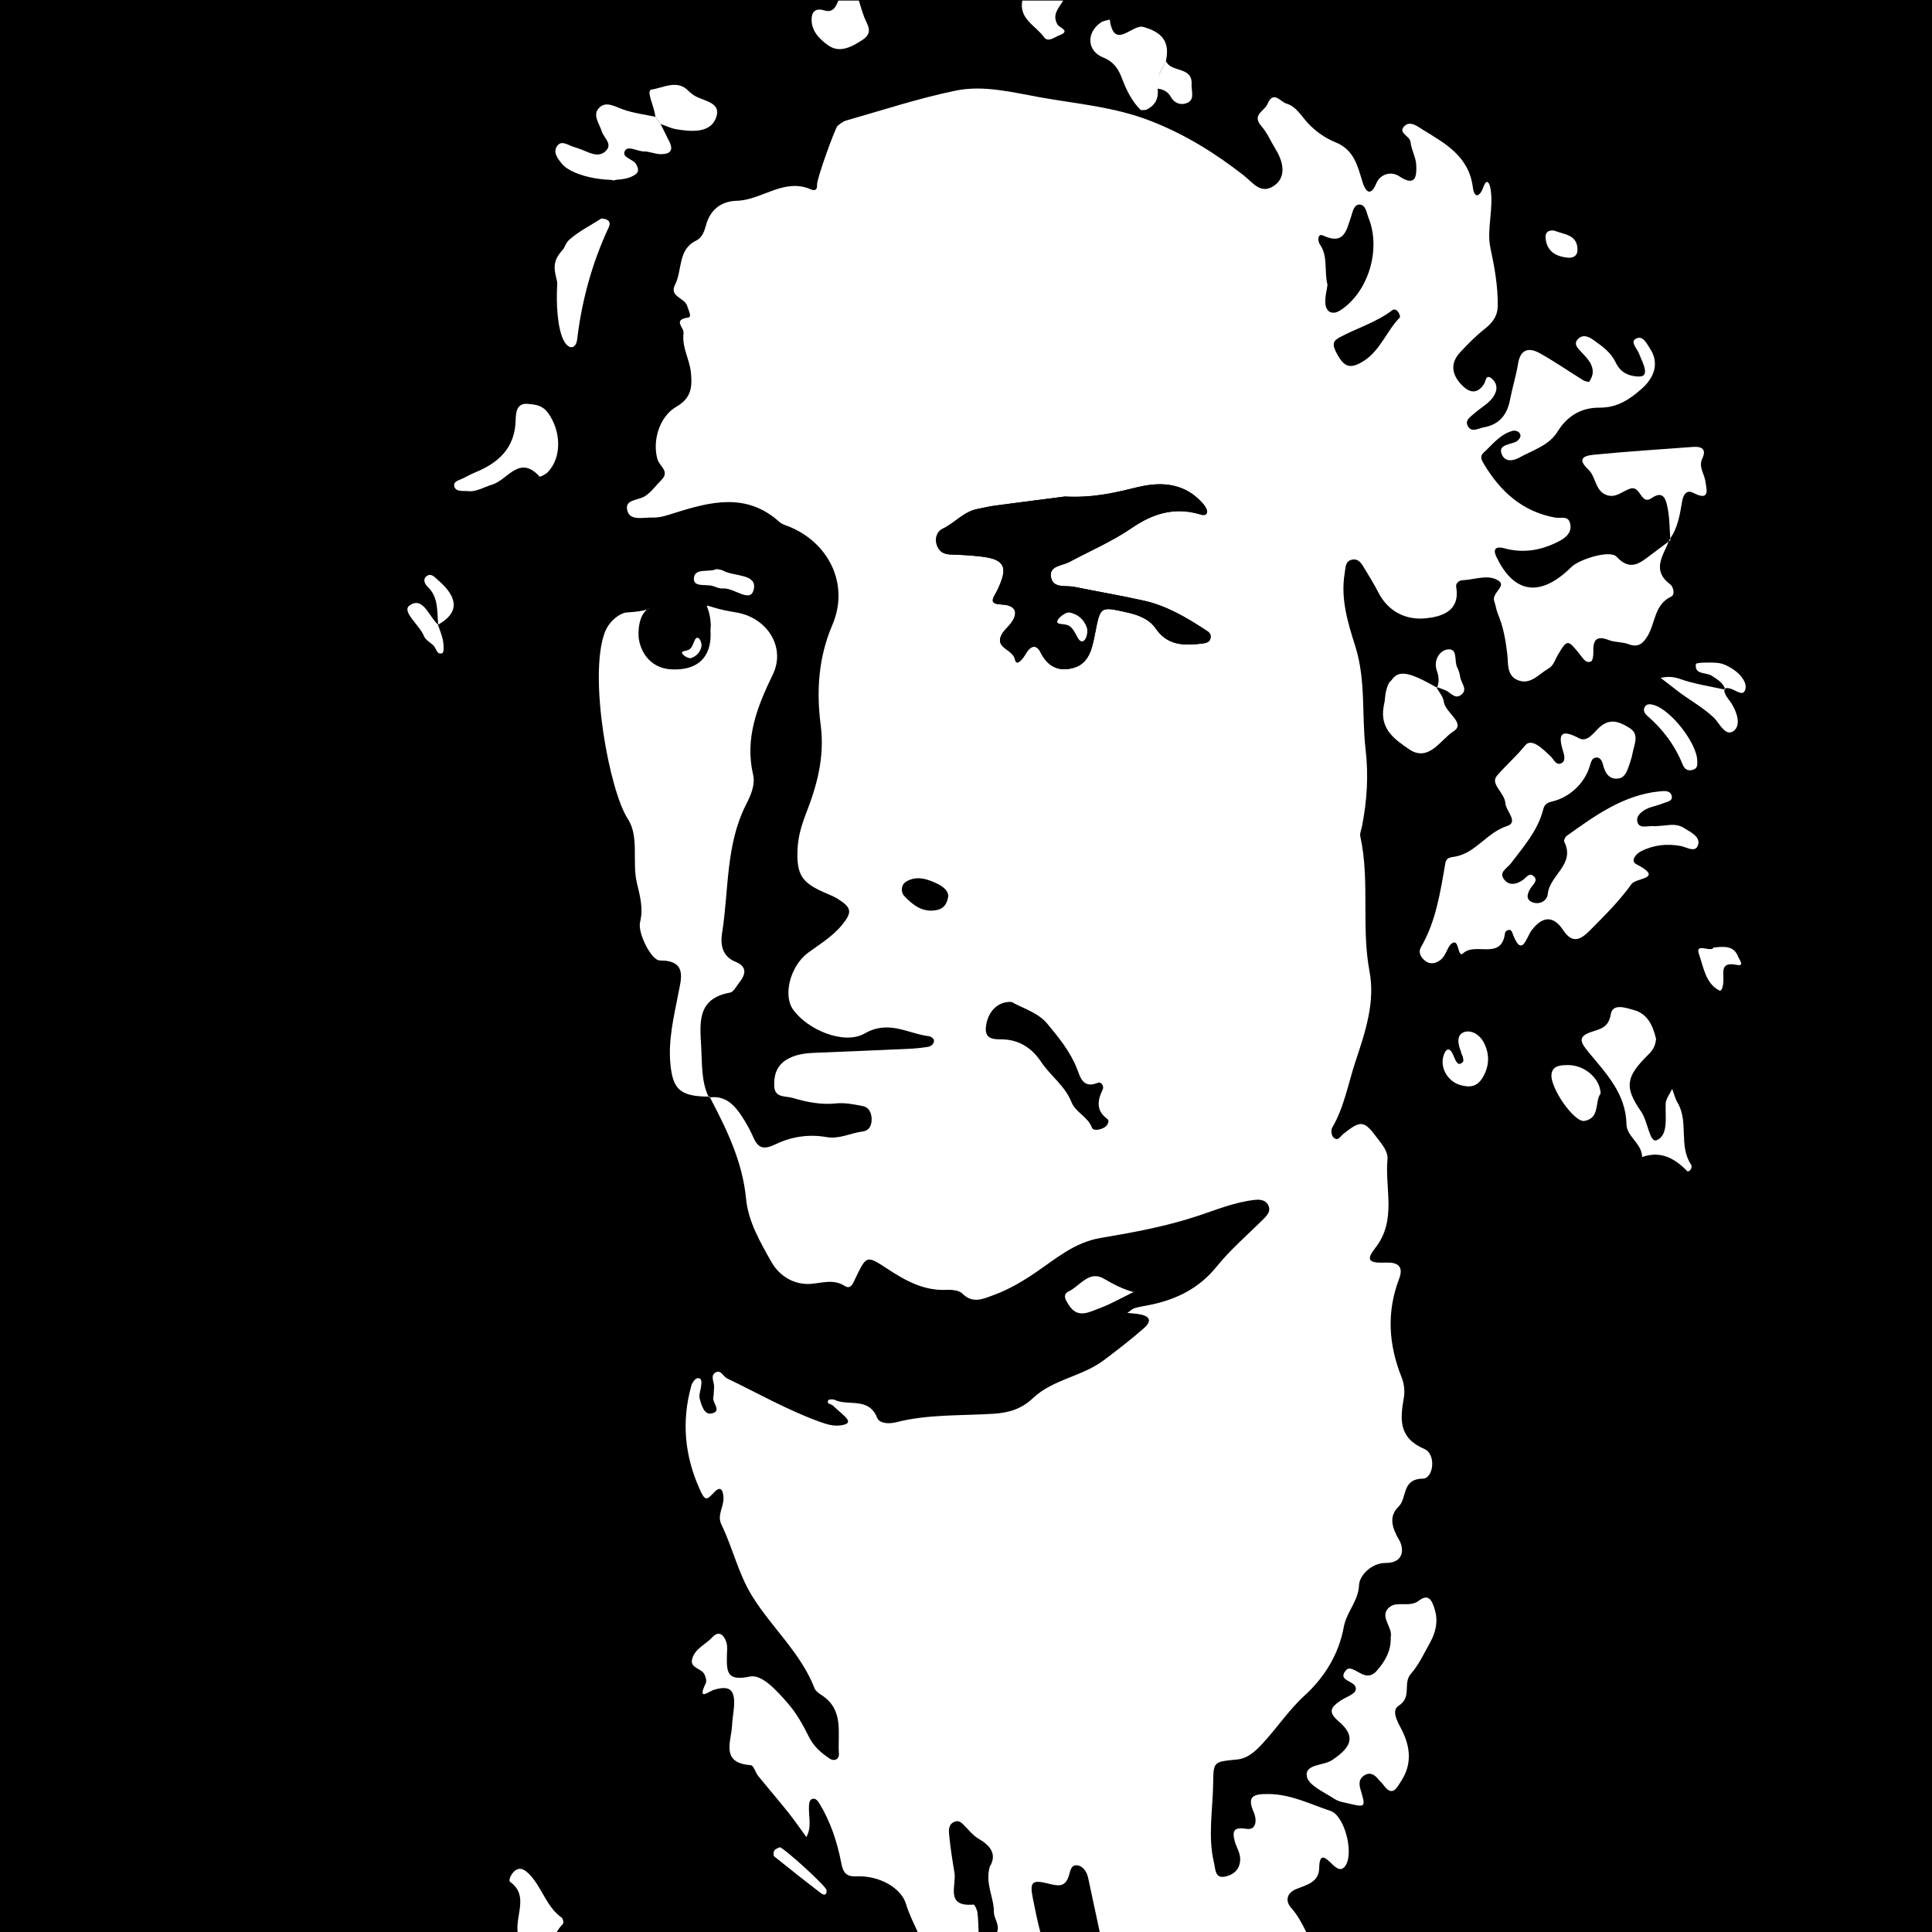 <?xml version="1.0" encoding="UTF-8"?><svg xmlns="http://www.w3.org/2000/svg" viewBox="0 0 283.465 283.465"><g id="HG"><rect width="283.465" height="283.465"/></g><g id="Ebene_1"><g id="Weiß"><path d="M104.112,160.901c-4.277-.015-5.395-.996-5.753-4.829-.33-3.541,.521-6.91,1.175-10.338,.406-2.13,1.33-4.818-2.726-4.816-1.266,.001-3.279-4.083-2.896-5.624,.513-2.064-.032-3.873-.484-5.835-.702-3.046,.378-6.722-1.302-9.29-2.737-4.182-5.768-20.773-3.43-27.275,.711-1.976,2.456-2.99,3.283-3.035,6.152-.33,1.663-2.203,1.705,3.243,.015,1.915,1.33,4.988,4.947,5.113,4.514,.156,5.802-2.619,5.618-5.615-.02-.33,.049-.665,.035-.996-.167-3.947-2.463-2.745,3.727-1.745,4.475,.723,7.35,5.037,5.371,9.122-2.272,4.69-4.13,9.323-2.884,14.698,.337,1.454-.33,2.984-1.009,4.314-3.046,5.97-2.534,12.602-3.549,18.942-.253,1.581-.01,3.38,1.954,4.17,1.832,.738,1.496,1.901,.526,3.126-.403,.508-.798,1.318-1.3,1.406-4.944,.87-4.423,4.573-4.232,8.053,.136,2.472-.01,5.007,1.117,7.335l.108-.125Z" fill="#fff"/><path d="M221.352,135.919c-.259,.231-.853,.497-.917,.858-.686,3.876-4.043,1.128-5.89,2.326-.838,.544,.218-2.658-1.659-1.892-.614,.251-.613,1.797-1.097,2.633-.572,.99-1.633,1.254-2.562,.634-.871-.582-.429-1.44,.015-2.189,1.122-1.89,1.224-4.086,1.835-6.094,.808-2.655,1.206-5.931,4.558-7.219,1.038-.399,1.918-1.287,2.778-2.055,1.069-.955,3.17-.416,3.499-2.355,.27-1.588-.764-2.901-1.384-4.175-.9-1.85-1.161-3.046,1.149-3.757,.419-.129,.96-.524,1.063-.901,.493-1.789,.948-3.423,3.272-1.763,2.55,1.821,4.105,6.314,2.767,6.515-3.478,.522-2.56,3.611-3.976,5.217-1.516,1.719-2.321,3.967-4.085,5.573-1.141,1.039-.782,2.266,.741,2.546,1.598,.294,2.133,1.341,2.658,2.595,.298,.711,1.515,1.058,1.09,2.015-.529,1.192-1.193,2.37-2.027,3.363-.422,.502-.782-.168-.906-.671-.119-.484-.193-1.001-.924-1.204Z" fill="#fff"/><path d="M204.045,240.232c.382-1.523-1.913-3.192-.048-4.524,1.112-.794,2.843,.184,4.205-.872,1.52-1.178,1.99,.255,2.322,1.362,.502,1.679,.129,3.304-.699,4.796-.879,1.583-1.665,3.277-2.838,4.619-1.191,1.362,.212,3.396-1.754,4.635-1.168,.736-.184,2.355,.442,3.583,1.239,2.431,1.521,4.961-.048,7.407-.675,1.052-1.319,2.56-2.694,.589-.187-.268-.46-.475-.668-.732-.568-.701-1.236-1.163-2.111-.597-.816,.527-.777,1.258-.507,2.161,.739,2.47,.665,2.524-1.538,2.007-.799-.188-1.684-.306-2.34-.741-1.481-.983-3.785-1.97-4.027-3.276-.344-1.851,2.419-1.547,3.709-2.41,2.952-1.975,3.45-3.547,.963-5.674-1.633-1.396-1.129-2.059,.144-2.962,.537-.381,1.167-.627,1.732-.973,.421-.258,.799-.626,.575-1.168-.368-.892-2.716-.92-1.337-2.445,.6-.663,1.759,.482,2.682,.744,.737,.209,1.312-.084,1.765-.594,1.24-1.396,2.146-2.951,2.071-4.935Z" fill="#fff"/><path d="M242.02,121.495c1.087-.071,2.082-.177,3.078-.19,1.238-.016,2.772,.389,2.78,1.58,.013,1.959-1.701,.645-2.635,.835-1.137,.231-2.342,.189-3.443,.516-1.446,.43-2.447,1.044-2.6,3.055-.343,4.522-4.23,6.766-7.107,9.597-.422,.416-1.127,.551-1.83,.083-2.083-1.387-3.038-4.07-2.327-6.448,.703-2.352,2.58-4.28,2.358-7.005-.046-.569,.953-1.253,1.518-1.837,2.896-2.989,6.823-3.997,10.539-5.378,.493-.183,1.204,.22,1.814,.352-.169,.748-.778,1.04-1.39,1.305-.456,.198-1.035,.224-1.387,.526-1.091,.94-3.506,1.342-3.043,2.846,.549,1.781,2.477-.532,3.673,.162Z" fill="#fff"/><path d="M245.086,79.269c-.131-1.649-.104-3.333-.451-4.936-.209-.963-.55-2.473-2.306-1.254-1.611,1.118-1.575-1.88-3.128-1.39-1.088,.343-2.033,1.325-3.262,1.01-1.928-.495-1.733-2.72-2.876-3.783-2.05-1.907-.114-2.107,.954-2.213,4.791-.474,9.599-.771,14.401-1.132,1.265-.095,1.986,.341,1.354,1.679-.595,1.259,.269,2.214,.434,3.314,.175,1.169,.781,3.07-1.776,1.745-1.051-.545-1.486,.415-1.629,1.251-.335,1.962-.619,3.925-1.846,5.586l.13,.123Z" fill="#fff"/><path d="M90.029,26.481c-2.693-.832-5.747-.579-7.711-3.028-.368-.459-.758-1.224-.227-1.789,.224-.238,.894-.164,1.327-.071,.644,.138,1.261,.411,1.884,.64,1.237,.454,2.552,1.181,3.739,.142,1.428-1.25-.039-2.401-.371-3.578-.71-2.522-.42-2.784,2.226-2.447,2.865,.365,5.162,1.357,6.495,4.191,.536,1.14,1.065,1.746-.692,1.676-.66-.026-1.316-.253-1.973-.253-1.124,0-2.441-1.248-3.254-.275-1.167,1.397,.796,1.763,1.383,2.58,.559,.778,.276,1.183-.511,1.444-.78,.26-1.561,.517-2.316,.766Z" fill="#fff"/><path d="M206.866,99.257c2.73,.492,4.351,2.479,5.211,5.139,.322,.995,2.14,2.149-.029,3.228-1.599,.795-2.549,3.066-5.085,1.252-3.01-2.153-4.539-5.129-3.355-8.28,.527-1.404,1.899-1.078,3.259-1.338Z" fill="#fff"/><path d="M81.726,65.407c-.229,.614-.625,1.875-1.178,3.064-.252,.543-1.042,1.278-1.46,.451-1.359-2.691-2.506-.874-3.813-.031-2.072,1.336-4.045,2.957-6.706,2.941-.475-.003-1.203-.055-1.366-.34-.27-.472,.313-.82,.732-1.038,.883-.46,1.77-.916,2.685-1.307,2.959-1.265,4.889-3.25,5.149-6.656,.079-1.026-.175-2.726,1.37-2.779,1.527-.052,2.988,.529,3.797,2.261,.427,.915,.931,1.715,.79,3.433Z" fill="#fff"/><path d="M88.196,32.379c.245,.076,.745,.136,.758,.252,.052,.464,.089,1.012-.11,1.409-1.638,3.271-2.857,6.673-3.449,10.291-.134,.818-.272,1.64-.482,2.441-.312,1.187,.327,3.164-1.407,3.222-.894,.03-.94-1.911-1.072-3.057-.189-1.649-.303-3.309-.562-4.946-.252-1.587-1.056-3.057,.173-4.706,1.64-2.2,3.857-3.555,6.151-4.905Z" fill="#fff"/><path d="M239.404,148.388c1.877,.414,2.541,2.024,3.163,3.519,.391,.939,.178,2.275-1.031,2.391-2.373,.228-2.368,1.788-2.515,3.506-.162,1.887-1.18,1.74-2.281,.7-.597-.564-1.086-1.254-1.562-1.931-.848-1.206-2.283-2.425-2.32-3.673-.054-1.861,2.328-1.317,3.506-2.113,1.074-.727,1.454-2.315,3.041-2.399Z" fill="#fff"/><path d="M170.409,8.073c-.241,1.824-.401,3.956-.839,6.029-.317,1.499-1.291,1.634-2.468,.64-1.993-1.683-2.67-4.116-3.569-6.379-.571-1.439,.413-2.492,1.638-3.222,1.334-.794,2.706-1.294,4.156-.288,1.028,.713,1.626,1.627,1.082,3.22Z" fill="#fff"/><path d="M101.368,18.798c-2.359-.289-4.056-1.701-5.323-3.643-.5-.767-.254-1.583,.761-1.889,1.635-.493,6.098,1.109,7.08,2.576,.365,.545,.498,1.212,.136,1.842-.579,1.007-1.616,.947-2.654,1.114Z" fill="#fff"/><path d="M230.193,156.509c1.584,.388,3.083,1.026,3.86,2.647,.74,1.544-.163,2.904-.784,4.194-.457,.952-1.419,.65-2.123,.162-1.946-1.349-2.262-3.581-2.732-5.631-.222-.966,.912-1.156,1.778-1.373Z" fill="#fff"/><path d="M239.459,108.917c-.315,1.539-.433,2.35-.654,3.132-.225,.796-.602,1.588-1.541,1.67-.823,.071-.877-.739-1.184-1.278-.318-.557-.824-1.004-1.189-1.539-.69-1.01-2.03-1.95-.554-3.308,.943-.868,1.793-1.907,3.377-1.091,1.373,.707,1.951,1.647,1.745,2.415Z" fill="#fff"/><path d="M246.008,100.039c6.175,.814,7.819,2.089,8.278,5.832,.038,.31,.151,.754-.003,.916-.452,.479-.849,.065-1.179-.267-1.959-1.963-4.069-3.723-6.483-5.123-.461-.267-1.227-.581-1.026-1.366,.024-.092,.881,.028,.413,.007Z" fill="#fff"/><path d="M164.432,189.671c-.244,.215-.467,.466-.74,.633-.698,.427-1.388,.888-2.136,1.207-1.728,.736-3.187-.213-4.597-.977-.374-.202,.006-.975,.439-1.133,1.546-.564,2.628-2.87,4.76-1.305,.742,.545,1.514,1.05,2.273,1.576Z" fill="#fff"/><path d="M248.716,111.032c-.241,.5-.375,.778-.509,1.056-.284-.137-.665-.2-.837-.424-1.291-1.685-2.584-3.373-3.785-5.122-.627-.914-2.548-1.915-1.938-2.444,1.406-1.219,2.432,.618,3.549,1.405,2.006,1.414,2.658,3.607,3.519,5.529Z" fill="#fff"/><path d="M214.406,152.728c.045-.108,.121-.747,.436-.903,.314-.156,.926,.076,1.308,.304,1.655,.985,1.794,2.636,1.579,4.279-.13,.99-.865,1.9-1.913,1.898-1.084-.001-.892-1.118-.994-1.863-.153-1.118-.255-2.242-.418-3.715Z" fill="#fff"/><path d="M105.217,83.673c.945,.3,2.169,.672,3.381,1.079,.899,.302,2.273,.55,1.907,1.724-.424,1.36-1.602,.243-2.425,.121-1.12-.167-2.251-.395-3.313-.774-.917-.327-2.695,.404-2.53-1.277,.081-.821,1.735-.44,2.98-.874Z" fill="#fff"/><path d="M126.007,.084c.254,.79,.481,1.59,.768,2.368,.434,1.176,1.476,2.288-.241,3.409-1.612,1.052-3.36,1.972-5.015,.797-1.247-.885-2.604-2.17-2.421-4.09,.104-1.081,.85-1.351,1.77-1.059,1.357,.43,1.737-.485,2.14-1.424,1,0,1.999,0,2.998,0Z" fill="#fff"/><path d="M155.99,.084c-.625,1.095-1.71,2.045-.813,3.548,.243,.407,2.007,.913,.221,1.56-.681,.247-1.613,1.107-2.228,.249-1.208-1.683-3.693-2.653-3.176-5.358h5.997Z" fill="#fff"/><path d="M244.444,121.094c.369-.021,1.583-.291,2.621,.382,.939,.608,2.425,1.253,2.089,2.459-.352,1.267-1.681,.354-2.559,.191-2.037-.378-3.977-.153-5.821,.769-.803,.402-1.56,1.449-.72,1.885,4.214,2.184,.004,1.98-.672,2.926-1.779,2.488-3.935,4.611-6.068,6.764-1.303,1.315-2.541,2.155-3.973-.011-1.454-2.199-3.067-2.022-4.631,.054-.762,1.012-1.433,4.245-2.833,.307-.262-.737-1.02-.247-1.058,.067-.49,4.085-4.335,1.294-6.134,2.974-.823,.768-.552-1.944-1.495-1.545-.747,.316-.965,1.713-1.662,2.372-.54,.511-1.457,.93-2.275,.387-.733-.487-1.247-1.276-.757-2.124,2.204-3.81,2.832-8.06,3.561-12.286,.154-.895,.803-.864,1.46-.984,3.043-.559,4.635-3.529,7.589-4.479,1.764-.567-.155-2.195-.233-3.353-.102-1.529-2.268-2.823-1.258-4.008,1.307-1.534,2.85-2.851,4.161-4.475,.944-1.169,2.615,.566,3.71,1.575,.469,.432,.773,1.345,1.507,1.081,.712-.256,.574-1.068,.37-1.72-.795-2.535-.429-3.445,2.346-1.973,1.162,.616,2.138-.835,2.851-1.511,1.639-1.556,3.044-.909,4.489-.032,1.542,.936,.737,2.345,.511,3.601-.088,.489-.218,.976-.383,1.445-.33,.94-.608,2.16-1.614,2.371-1.331,.279-2.06-.686-2.359-1.982-.15-.648-.534-1.34-1.342-.975-.336,.152-.501,.799-.64,1.252-.721,2.365-2.865,4.492-5.522,5.105-.787,.182-1.108,.482-1.274,1.14-.786,3.133-2.892,5.475-4.764,7.954-.55,.729-1.857,1.27-.927,2.399,.737,.894,1.788,.653,2.695,.024,.493-.342,.944-1.165,1.605-.551,.662,.616-.069,1.154-.416,1.678-.488,.737-.849,1.657,.136,2.103,1.048,.474,2.248-.155,2.338-1.181,.242-2.757,4.093-4.342,2.412-7.668-.094-.186,.134-.697,.356-.856,4.167-2.971,8.315-6.01,13.646-6.533,.62-.061,1.512-.179,1.746,.579,.269,.871-.673,.928-1.209,1.158-.604,.259-1.26,.396-1.887,.605-.989,.33-2.054,1.076-1.951,1.952,.155,1.325,1.556,.705,2.452,.807,.325,.037,.663-.038,1.781-.118Z" fill="#fff"/><path d="M242.978,152.42c-.104,1.091-.494,1.682-1.136,2.315-3.267,3.224-3.586,4.715-1.054,8.36,1,1.44,1.235,4.613,2.273,4.197,1.75-.701,1.266-3.37,1.326-5.33,.023-.743,.619-1.468,.954-2.202,.258,.679,.425,1.412,.791,2.026,1.671,2.807,.135,6.291,1.962,9.063,.358,.543-.352,1.171-.526,.994-1.863-1.902-3.9-3.047-6.638-2.082-.004-1.98-2.257-2.995-2.292-4.798-.087-4.553-3.053-7.526-5.623-10.658-1.132-1.38-1.516-2.188,.319-2.846,1.397-.502,2.66-.594,3.002-2.643,.279-1.674,2.232-.928,3.331-.64,2.173,.57,2.882,2.48,3.311,4.244Z" fill="#fff"/><path d="M96.922,18.194c.438,.881,.878,1.76,1.312,2.643,.694,1.413-.168,1.795-1.303,1.782-.818-.009-1.632-.398-2.449-.4-.973-.003-2.347-.91-2.787-.1-.559,1.03,1.221,1.179,1.663,2.01,.501,.943,.27,1.347-.732,1.803-2.401,1.092-8.539,.119-10.184-1.906-.56-.689-1.389-1.657-.68-2.624,.621-.847,1.506-.153,2.26,.097,.473,.157,.95,.307,1.412,.492,1.075,.43,2.268,1.11,3.282,.303,1.351-1.076-.124-2.03-.436-3.043-.332-1.076-1.304-2.295-.509-3.274,1.016-1.252,2.331-.394,3.602,.066,1.525,.551,3.179,.748,4.777,1.098,.257,.351,.515,.702,.772,1.053Z" fill="#fff"/><path d="M210.703,100.764c.394,.729,1.03,1.426,1.132,2.193,.217,1.644,3.317,3.154,1.416,4.349-1.882,1.182-3.634,4.66-6.603,2.566-1.978-1.396-4.251-2.862-3.628-6.272,1.002-5.492,2.107-5.994,7.819-2.692l-.135-.143Z" fill="#fff"/><path d="M168.145,16.124c-.251,.01-.502,.024-.752,.043-1.302-1.288-2.079-2.842-2.732-4.559-.487-1.28-1.103-2.494-2.777-3.162-2.455-.979-2.502-3.68-.367-5.146,.362-.249,.867-.29,1.306-.427,.632,4.615,3.289,.62,4.926,1.08,2.734,.768,3.945,2.155,3.318,4.974-.515,1.33-1.656,2.472-1.224,4.086,.199,1.454-.373,2.488-1.697,3.111Z" fill="#fff"/><path d="M68.526,72.046c-.748-.02-1.607,.061-1.834-.574-.299-.837,.611-.984,1.18-1.259,.596-.288,1.173-.623,1.785-.873,3.461-1.413,5.885-3.567,6-7.662,.029-1.027,.078-2.593,1.8-2.421,1.063,.106,2.108,.169,2.962,1.345,1.893,2.605,2.061,6.468-.042,8.672-.315,.33-1.141,.732-1.222,.642-2.949-3.264-4.67,.502-6.91,1.172-1.259,.377-2.414,1.164-3.719,.957Z" fill="#fff"/><path d="M88.25,32.053c1.08,.076,1.414,.546,1.063,1.297-2.455,5.26-3.959,10.774-4.644,16.535-.102,.86-.789,1.584-1.653,.546-1.964-2.359-1.686-13.319,.519-15.266,1.444-1.275,3.237-2.156,4.715-3.112Z" fill="#fff"/><path d="M96.922,18.194c-.257-.351-.515-.702-.772-1.053-.089-1.435-1.455-3.889-.54-4.008,1.664-.216,3.779-1.563,5.456,.258,.11,.12,.257,.205,.377,.317,1.292,1.2,4.652,1.032,3.567,3.692-.871,2.135-3.587,1.928-5.755,1.568-.798-.133-1.556-.509-2.333-.774Z" fill="#fff"/><path d="M234.847,160.44c-.892,1.134-.044,3.614-2.374,4.023-1.513,.266-5.102-4.942-4.834-6.875,.176-1.265,1.369-1.295,2.298-1.32,2.462-.067,4.833,1.888,4.909,4.172Z" fill="#fff"/><path d="M252.976,101.039c-.036,.907,.606,1.448,1.048,2.136,.823,1.28,1.464,3.24,.343,4.068-1.234,.912-2.071-1.15-2.93-1.964-1.676-1.589-3.705-2.633-5.484-4.042-.76-.602-1.535-1.184-2.304-1.775,.954-.207,1.787-.22,2.82,.148,2.144,.764,4.446,1.086,6.683,1.59,0,0-.175-.161-.175-.161Z" fill="#fff"/><path d="M214.365,154.305c-.529-1.227-.613-2.456,.379-2.846,1.126-.443,2.344,.377,2.897,1.387,.907,1.656,.948,3.433-.055,5.177-.812,1.412-1.888,1.595-3.349,1.17-1.917-.558-3.105-2.728-2.344-4.575,.388-.942,.9-.75,1.248,.007,.276,.601,.605,1.644,1.078,1.46,1.117-.434,.095-1.314,.147-1.779Z" fill="#fff"/><path d="M166.478,189.487c-1.759,.854-3.468,1.844-5.294,2.517-1.431,.527-3.081,1.478-4.346-.497-.469-.732-1.029-1.554-.038-2.03,1.66-.798,2.977-3.14,5.16-1.866,1.43,.834,2.832,1.563,4.417,1.976l.101-.099Z" fill="#fff"/><path d="M249.025,111.731c.038,.51,.005,.991-.579,1.192-.764,.263-1.272-.023-1.566-.752-1.139-2.825-2.911-5.187-5.212-7.17-.386-.333-.622-.807-.347-1.278,.29-.498,.821-.434,1.314-.292,2.586,.746,6.454,5.771,6.389,8.3Z" fill="#fff"/><path d="M251.412,139.03c1.685-.199,3.011-.253,3.606,1.339,.164,.439,1.042,1.459-.234,1.195-2.348-.485-1.907,1.029-1.922,2.237-.008,.667-.183,1.747-.629,1.514-2.03-1.059-2.295-3.484-2.95-5.292-.666-1.837,1.78-.207,2.129-.994Z" fill="#fff"/><path d="M105.124,83.495c.345,.075,.698,.072,.964,.223,1.601,.907,5,.418,4.51,2.736-.455,2.152-2.905-.258-4.503-.112-.468,.043-.978-.17-1.442-.338-1.009-.366-2.967,.246-2.843-1.189,.133-1.539,2.212-.788,3.314-1.32Z" fill="#fff"/><path d="M169.842,13.012c-.432-1.613,.709-2.756,1.224-4.086,.668,1.785,3.929,.733,3.764,3.458-.057,.933,.488,2.126-.53,2.659-.862,.451-1.931,.208-2.503-.813-.438-.781-1.105-1.129-1.955-1.218Z" fill="#fff"/><path d="M64.254,91.668c.256,.768,.598,1.52,.741,2.309,.112,.617,.171,1.729-.082,1.838-.829,.355-.88-.702-1.32-1.115-.475-.446-1.161-.808-1.381-1.357-.655-1.634-3.331-3.636-2.133-4.497,2.008-1.442,2.856,1.667,4.216,2.825,0,0-.042-.003-.042-.003Z" fill="#fff"/><path d="M253.151,101.2c-.314-1.031-1.171-1.507-2.002-2.051-.843-.553-2.557-.097-2.322-1.73,.031-.217,2.146-.271,3.268-.146,.776,.086,1.567,.514,2.239,.96,1.114,.738,2.184,2.112,1.661,3.134-.513,1.002-1.888-.816-3.019-.327l.175,.161Z" fill="#fff"/><path d="M210.838,100.907c.361-.814,.273-1.653-.007-2.44-.576-1.619,.403-3.004,1.518-3.174,1.613-.245,.976,1.715,1.46,2.646,.226,.434,.374,.935,.441,1.422,.122,.886,1.23,1.856,.039,2.65-.865,.577-1.466-.425-2.186-.723-.46-.191-.933-.351-1.4-.525l.135,.143Z" fill="#fff"/><path d="M64.254,91.668l.042,.003c-.195-1.942,.082-4.01-1.538-5.563-.536-.514-.751-1.225-.067-1.64,.637-.386,1.134,.267,1.63,.695,3.012,2.599,3,4.803-.067,6.505Z" fill="#fff"/><path d="M228.043,33.841c1.462,.576,3.446,.566,3.407,2.881-.014,.807-.642,1.149-1.35,1.089-1.817-.155-3.193-.933-3.336-2.956-.055-.779,.474-1.149,1.279-1.013Z" fill="#fff"/><path d="M114.388,271.029c.594,.04,6.774,5.676,6.868,6.254,.125,.772-.338,.839-.778,.504-2.324-1.77-4.617-3.582-6.888-5.42-.144-.117-.112-.641,.023-.861,.141-.231,.507-.324,.775-.476Z" fill="#fff"/><g><path d="M104.004,161.025c.059-.009,.109-.005,.166-.012-.019-.037-.038-.075-.058-.112l-.108,.125Z" fill="#fff"/><path d="M244.956,79.147c-.035,.102-.075,.204-.116,.306,.082-.061,.164-.122,.245-.183l-.13-.123Z" fill="#fff"/><path d="M95.72,75.938c1.165,.036,2.253-.357,3.377-.712,5.227-1.648,10.472-2.951,15.224,1.325,.472,.425,1.187,.585,1.796,.854,5.646,2.49,8.489,8.501,6.006,14.288-2.077,4.841-2.341,9.801-1.712,14.668,.61,4.727-.534,8.846-2.151,13.006-.674,1.735-1.177,3.45-1.248,5.298-.142,3.694,.62,4.863,4.12,6.361,.607,.26,1.229,.507,1.784,.856,2.082,1.31,2.144,1.963,.606,3.846-1.396,1.708-3.264,2.799-4.994,4.088-2.571,1.915-3.645,6.16-2.211,8.237,2.075,3.005,7.505,5.327,10.553,3.576,3.55-2.039,6.358,.048,9.482,.415,.259,.03,.669,.371,.681,.586,.032,.572-.453,.898-.945,.976-.981,.156-1.976,.245-2.969,.29-4.486,.203-8.972,.38-13.458,.567-1.508,.063-3.001,.219-4.316,1.048-1.43,.901-1.824,2.322-1.746,3.885,.086,1.718,1.666,1.386,2.655,1.68,2.065,.613,4.161,1.049,6.384,.818,1.29-.134,2.648,.135,3.942,.388,.906,.177,1.279,.96,1.307,1.874,.028,.937-.354,1.728-1.282,1.847-1.797,.229-3.456,1.174-5.376,.827-2.508-.453-5.09-.055-7.283,.99-1.818,.866-2.651,.806-3.434-.986-.461-1.054-1.03-2.075-1.661-3.039-1.104-1.685-2.427-3.071-4.682-2.784,2.458,4.715,4.778,9.419,5.298,14.9,.313,3.296,2.051,6.298,3.688,9.203,1.259,2.235,3.489,3.421,5.783,3.257,1.772-.127,3.315-.764,5.064,.334,.884,.555,1.228-.587,1.6-1.354,1.524-3.139,1.587-3.169,4.532-1.232,2.661,1.75,5.351,3.274,8.7,3.132,.791-.034,1.867,.045,2.347,.531,1.554,1.571,3.142,.766,4.624,.223,2.167-.794,4.142-1.945,6.094-3.27,2.969-2.016,5.748-4.456,9.566-5.098,4.816-.811,9.606-1.684,14.309-3.247,2.667-.886,5.397-2.012,8.283-2.335,.894-.1,1.704,.011,2.078,.899,.289,.686-.139,1.282-.622,1.767-2.345,2.357-4.917,4.528-6.992,7.101-2.552,3.163-5.8,4.784-9.616,5.597-.803,.171-1.625,.274-2.408,.509-.397,.119-.726,.465-1.085,.708,.491,.046,.984,.076,1.473,.142,1.466,.197,2.45,.779,.928,2.114-1.872,1.643-3.85,3.168-5.849,4.672-3.218,2.421-7.495,2.812-10.385,5.554-1.747,1.658-3.634,2.17-5.811,2.31-4.781,.306-9.608,.047-14.315,1.252-.997,.255-2.406,.207-2.753-.655-1.245-3.102-4.211-1.674-6.234-2.634-.263-.124-.872-.092-.942,.052-.3,.616,.431,.528,.68,.778,.584,.586,1.256,1.084,1.833,1.675,.718,.736,.392,1.045-.505,1.206-1.207,.217-2.25-.128-3.372-.536-4.684-1.704-9.003-4.171-13.473-6.32-.56-.27-.902-1.264-1.609-.922-.988,.478-.241,1.455-.307,2.21-.043,.497-.027,1.003-.117,1.49-.151,.817,1.351,2.088-.316,2.371-1.028,.174-1.428-1.24-1.671-2.16-.154-.582,.139-1.279,.211-1.926,.053-.479,.138-1.143-.511-1.103-.336,.02-.803,.63-.922,1.054-1.468,5.249-1.019,10.302,1.246,15.309,.788,1.742,1.003,1.532,2.116,.358,1.127-1.189,1.32,.153,1.343,.869,.041,1.295-.968,2.53-.308,3.883,1.667,3.417,2.474,7.19,4.498,10.47,2.866,4.644,7.135,8.333,9.167,13.544,.164,.421,.65,.766,1.061,1.033,3.304,2.142,2.309,5.558,2.519,8.589,.053,.773-.628,1.187-1.364,.7-1.245-.824-2.332-1.761-3.041-3.195-.873-1.765-1.876-3.539-3.17-5.003-1.522-1.722-3.703-4.216-5.504-3.83-3.347,.717-3.389-.686-3.359-2.974,.009-.662,.123-1.364-.054-1.978-.312-1.078-1.072-1.913-2.087-.81-.999,1.086-2.627,1.701-2.969,3.26-.273,1.248,1.321,1.298,1.783,2.113,.219,.386,.395,1.019,.229,1.366-1.316,2.74,.409,1.19,1.272,.944,2.015-.574,2.853-.106,2.894,1.74,.026,1.147-.256,2.297-.303,3.449-.097,2.409-1.779,5.566,2.755,5.896,.395,.029,.672,1.078,1.085,1.588,1.456,1.801,2.973,3.553,4.417,5.364,.925,1.16,1.761,2.39,2.637,3.589,.844-1.476,.296-3.072,.387-4.612,.031-.53,.132-1.033,.755-1.012,.248,.008,.555,.338,.714,.596,1.675,2.723,2.674,5.733,3.265,8.828,.281,1.471,.762,2.035,2.212,1.967,3.295-.155,6.581,1.641,7.302,4.088,.401,1.361,1.081,2.706,1.704,4.074h8.937c-.046-.946-.051-1.897-.173-2.832-.056-.432-.405-1.202-.565-1.188-4.239,.372-2.48-2.813-2.81-4.713-.308-1.774-.571-3.559-.76-5.349-.083-.782-.179-1.733,.803-2.103,.739-.278,1.167,.327,1.626,.799,.573,.588,1.118,1.262,1.811,1.663,1.825,1.057,2.804,2.327,1.699,4.15-.701,2.489,.622,4.48,.609,6.624-.006,.969,.847,1.838,.502,2.869-.009,.026-.017,.054-.025,.081h6.332c-.433-1.633-.759-3.289-1.093-4.946-.473-2.343-.142-2.752,2.155-2.183,1.492,.369,2.552,.656,3.119-1.092,.244-.752,.315-1.806,1.448-1.515,.839,.216,1.258,1.125,1.419,1.913,.535,2.609,1.135,5.212,1.671,7.823h30.293c-.61-1.257-1.264-2.49-2.212-3.556-.885-.995-.669-2.18,.81-2.768,1.493-.593,3.274-.984,3.31-3.056,.042-2.447,.996-1.443,1.908-.566,.665,.639,1.369,1.165,2,.133,1.167-1.909-.19-7.272-2.261-7.956-2.958-.978-5.787-2.443-9.065-2.472-2.243-.019-3.254,.269-2.15,2.761,.395,.89,.433,2.598-1.103,2.348-1.912-.312-2.106,.356-1.727,1.792,.25,.946,.879,1.765,.802,2.837-.102,1.418-1.016,2.119-2.193,2.373-1.513,.327-1.424-1.098-1.628-1.936-.962-3.944-.176-7.931-.137-11.898,.03-3.049,.12-3.023,3.508-3.344,1.599-.152,2.731-1.263,3.725-2.331,2.126-2.285,3.875-4.955,6.167-7.043,3.063-2.791,5.067-6.243,5.763-10.068,.41-2.252,2.135-3.758,2.24-6.161,.063-1.442,1.869-3.237,3.875-3.231,2.846,.008,2.684-2.215,2.016-3.354-1.081-1.842-1.569-3.485-.082-4.927,1.278-1.239,.395-4.033,3.534-4.088,1.61-.028,1.991-3.602,.25-4.349-3.836-1.648-3.569-4.382-3.019-7.559,.163-.943,.032-2.058-.325-2.95-1.923-4.806-2.237-9.582-.362-14.498,.549-1.44,.172-2.432-1.906-2.345-2.649,.111-2.977-.396-1.593-2.161,3.176-4.051,1.377-8.653,1.782-12.996,.107-1.152-.787-2.154-1.488-3.097-1.939-2.61-2.389-2.692-4.98-.637-.492,.39-.81,1.197-1.497,.474-.258-.272-.35-1.022-.161-1.346,1.788-3.057,2.363-6.544,3.459-9.831,1.408-4.223,2.882-8.629,2.037-13.101-1.245-6.584,.079-13.294-1.356-19.833-.098-.449,.142-.975,.24-1.462,.752-3.756,.978-7.533,.532-11.348-.587-5.022,.075-10.106-1.516-15.118-1.072-3.376-2.181-6.957-1.547-10.689,.14-.822,.048-1.768,1.068-1.988,.988-.214,1.434,.617,1.857,1.323,.684,1.14,1.396,2.268,1.998,3.452,1.47,2.893,4.111,4.119,7.001,3.821,2.278-.235,5.052-1.031,4.432-4.592-.098-.565,.444-.97,.918-.988,1.796-.067,3.799-.955,5.328,.086,1.16,.79-1.098,1.795-.657,3.001,.225,.614,.293,1.289,.546,1.889,.787,1.862,1.122,3.823,1.359,5.807,.173,1.457-.122,3.225,1.589,3.891,1.849,.719,3.038-.914,4.441-1.71,.784-.445,.972-1.297,1.392-2.003,1.394-2.343,1.433-2.341,3.35,.069,.417,.525,.79,1.179,1.505,.89,.262-.106,.371-.877,.354-1.337-.063-1.683,.339-2.57,2.275-1.805,.899,.355,1.975,.258,2.883,.599,1.415,.532,2.117-.062,2.807-1.207,1.153-1.912,.965-4.597,3.462-5.777,.605-.286,.316-1.435-.133-1.774-2.783-2.095-1.064-4.195-.237-6.301-.848,.633-1.694,1.268-2.544,1.898-1.616,1.196-3.028,2.57-5.104,.332-.983-1.06-5.496,.396-6.61,1.496-5.025,4.961-8.737,3.382-11.046-1.532-.586-1.247,.15-1.484,1.142-1.21,2.894,.798,5.609,.292,8.183-1.087,.873-.468,1.718-1.167,1.556-2.341-.201-1.461-1.344-.904-2.27-1.074-4.701-.861-7.948-3.755-10.353-7.75-.367-.611-.744-1.182-.118-1.756,1.33-1.22,2.443-2.754,4.319-3.227,.265-.067,.696,.055,.886,.25,.443,.455,.115,.912-.244,1.228-.233,.206-.595,.276-.909,.378-.779,.253-1.826,.426-1.394,1.554,.489,1.277,1.765,.978,2.554,.543,1.99-1.097,4.396-1.796,5.635-3.811,1.477-2.402,3.569-3.549,6.179-3.534,2.574,.015,4.368-1.174,6.163-2.756,1.966-1.733,2.584-3.878,1.229-5.917-.46-.691-1.076-2.083-2.15-1.394-.733,.47,.277,1.433,.552,2.161,.235,.622,.547,1.218,.738,1.852,.465,1.547-.368,1.613-1.574,1.408-1.272-.217-2.084-.886-2.624-2.031-.663-1.407-1.899-2.295-3.117-3.167-.676-.483-1.501-.974-2.263-.338-.957,.799-.119,1.489,.405,2.063,.791,.867,1.679,1.677,1.632,2.961-.017,.462-.252,.944-.501,1.346-.054,.087-.643-.053-.907-.216-2.122-1.311-4.175-2.744-6.352-3.954-1.579-.877-2.841-.642-3.194,1.52-.295,1.804-.849,3.563-1.194,5.36-.423,2.203-1.621,3.612-3.86,3.996-.756,.129-1.715,.782-2.27-.108-.58-.93,.341-1.432,.963-1.989,1.099-.984,2.58-1.619,3.099-3.155,.23-.681,.003-1.355-.5-1.823-.959-.892-.974,.303-1.213,.678-1.023,1.606-2.188,1.302-3.264,.208-1.474-1.498-1.792-3.202-.232-4.858,1.135-1.206,2.305-2.405,3.604-3.422,1.135-.888,1.867-1.895,1.885-3.326,.037-2.893-.458-5.669-1.074-8.525-.595-2.759,.542-5.87-.011-8.834-.109-.581-.513-1.524-1.007-.131-.506,1.428-1.341,1.812-1.561,.061-.568-4.525-4.029-6.424-7.311-8.43-.642-.392-1.829-1.403-2.691-.584-1.103,1.047,.772,1.437,.863,2.375,.11,1.138,.782,2.231,.836,3.362,.08,1.669-.087,3.256-2.5,1.657-1.24-.821-2.812-.266-3.344,1.006-1.063,2.54-1.818,.55-2.039-.168-.737-2.392-1.244-4.731-3.993-5.834-1.469-.59-2.89-1.598-3.977-2.752-1.013-1.075-1.728-2.486-3.224-2.925-.853-.251-1.889-1.994-2.753,.082-.432,1.038-2.356,1.553-.894,3.23,.853,.979,1.379,2.24,2.072,3.361,1.337,2.165,1.436,4.181-.112,5.318-2.019,1.482-3.181-.38-4.583-1.471-4.174-3.249-8.558-5.985-13.602-7.956-5.298-2.071-10.792-2.506-16.211-3.47-4.052-.721-8.277-1.829-12.371-.994-5.448,1.111-10.762,2.879-16.125,4.399-.457,.13-.872,.476-1.254,.785-.317,.257-3.06,7.727-3.004,8.653,.053,.877-.496,.839-.844,.684-4.001-1.78-7.22,1.546-10.951,1.652-2.12,.06-3.792,1.139-4.473,3.481-.24,.824-.468,1.864-1.544,2.4-2.634,1.31-1.938,4.302-3.02,6.417-.919,1.797,1.427,1.917,1.77,3.119,.174,.609,.766,1.628,.142,1.716-2.329,.328-.562,1.47-.667,2.277-.272,2.08,.89,3.837,1.084,5.824,.216,2.213-.009,3.756-2.161,4.995-2.467,1.421-3.548,5.02-2.739,7.735,.295,.99,1.846,1.731,.549,3.015-.82,.812-1.511,1.834-2.472,2.403-1.049,.621-3.133,.425-2.436,2.286,.481,1.282,2.333,.77,3.602,.809Zm108.563-30.425c.373-.285,.909,.053,1.1,.781,0-.017,.071,.214-.01,.297-1.92,1.969-2.861,4.801-5.22,6.326-2.149,1.389-3.04,.913-4.168-1.353-.461-.926-.457-1.501,.439-1.994,2.581-1.422,5.472-2.237,7.859-4.057Zm-10.148-10.953c3.082,1.434,3.401-.74,4.08-2.712,.248-.72,.404-1.902,1.323-1.829,.856,.068,.968,1.228,1.271,1.988,1.848,4.62-.055,10.896-4.185,13.542-1.008,.646-2.023,.361-2.159-.958-.099-.96,.202-1.962,.307-2.806-.521-2.049,.118-4.131-1.107-5.912-.376-.546-.354-1.696,.47-1.313Zm-32.098,130.862c-.597,.34-1.619,.55-1.808,.049-.618-1.633-2.429-2.271-3.014-3.752-.955-2.421-3.095-3.861-4.468-5.93-1.326-1.998-3.241-3.285-5.802-3.294-1.203-.004-2.467-.037-2.294-1.79,.215-2.176,1.682-3.819,3.765-3.701,1.509,.866,3.89,1.57,5.209,3.157,1.648,1.984,3.379,4.075,4.372,6.595,.504,1.278,.876,3.014,3.067,2.115,.519-.213,.948,.505,.734,.956-.783,1.651-1.033,3.095,.693,4.371,.342,.253,.02,.952-.455,1.222Zm-23.72-87.846c1.792-.859,3.106-2.541,5.154-2.913,.816-.148,1.623-.36,2.444-.47,3.766-.504,7.536-.982,10.319-1.343,4.349,.224,7.532-.618,10.747-1.388,3.555-.851,6.928-.547,9.534,2.445,.31,.357,.683,.969,.571,1.314-.183,.559-.832,.289-1.29,.165-3.615-.979-6.687-.015-9.753,2.088-2.85,1.954-6.085,3.345-9.152,4.981-1.088,.581-3.052,.537-2.674,2.313,.339,1.587,2.174,1.087,3.4,1.336,3.407,.692,6.838,1.269,10.23,2.028,3.27,.732,6.131,2.403,8.912,4.222,.436,.285,.889,.496,.871,1.048-.029,.89-.739,.961-1.413,1.039-2.554,.294-4.924,.267-6.639-2.214-.955-1.383-2.494-1.991-4.213-2.371-4.033-.892-3.891-.969-4.751,3.375-.371,1.875-.813,4.097-3.065,4.747-2.144,.619-3.812-.101-4.886-2.281-.602-1.222-1.487-.974-2.17,.232-.325,.574-1.324,1.974-1.558,.858-.332-1.581-2.908-1.637-2.039-3.556,.264-.584,.806-1.044,1.233-1.551,1.401-1.663,.992-2.883-1.112-2.979-1.694-.077-1.554-.589-.918-1.672,.168-.286,.301-.592,.439-.895,1.368-3.005,.777-4.078-2.545-4.471-1.48-.175-2.974-.261-4.465-.306-.919-.028-1.609-.304-1.988-1.174-.474-1.091-.097-2.19,.776-2.609Zm-5.342,51.761c1.56-.922,3.157-.357,4.64,.37,.909,.446,1.599,1.132,1.504,1.865-.237,1.369-.904,1.803-1.743,1.963-2.006,.382-3.44-.736-4.676-2.046-.603-.639-.492-1.698,.274-2.152Z" fill="#fff"/></g><path d="M75.944,283.464h5.74c.24-.401,.533-.8,.925-1.196,.126-.127,.002-.768-.192-.904-2.398-1.684-2.939-4.765-5.049-6.646-.507-.452-1.107-.768-1.777-.276-.574,.421-1.039,1.456-.752,1.662,2.747,1.978,.825,4.728,1.104,7.361Z" fill="#fff"/></g><path id="Auge" d="M156.233,72.852c4.349,.224,7.532-.618,10.747-1.388,3.555-.851,6.928-.547,9.534,2.445,.31,.357,.683,.969,.571,1.314-.183,.559-.832,.289-1.29,.165-3.615-.979-6.687-.015-9.753,2.088-2.85,1.954-6.085,3.345-9.152,4.981-1.088,.581-3.052,.537-2.674,2.313,.339,1.587,2.174,1.087,3.4,1.336,3.407,.692,6.838,1.269,10.23,2.028,3.271,.732,6.131,2.402,8.912,4.222,.436,.285,.889,.496,.871,1.048-.029,.89-.739,.961-1.413,1.039-2.554,.294-4.924,.267-6.639-2.214-.955-1.383-2.494-1.991-4.213-2.371-4.033-.892-3.891-.969-4.751,3.375-.371,1.875-.813,4.097-3.065,4.747-2.144,.619-3.812-.101-4.886-2.281-.602-1.222-1.487-.974-2.17,.232-.325,.574-1.324,1.974-1.558,.858-.332-1.581-2.908-1.637-2.039-3.556,.264-.584,.806-1.044,1.233-1.551,1.401-1.663,.992-2.883-1.112-2.979-1.694-.077-1.554-.589-.918-1.672,.168-.286,.301-.592,.439-.895,1.368-3.005,.777-4.078-2.545-4.47-1.48-.175-2.974-.261-4.465-.306-.919-.028-1.609-.304-1.988-1.174-.474-1.09-.097-2.19,.776-2.609,1.792-.859,3.106-2.541,5.154-2.913,.816-.148,1.623-.36,2.444-.47,3.766-.504,7.536-.982,10.319-1.342Z"/><g id="Augenspiegelungen"><path d="M155.511,91.525c-1.207-.174,.716-1.792,1.389-1.659,1.127,.223,2.052,.859,2.546,2.17,.371,.984-.489,3.216-1.416,1.362s-1.312-1.698-2.519-1.873Z" fill="#fff"/><path d="M100.307,95.548c-.796,.207,.613,1.148,1.054,1.008,.739-.234,1.311-.728,1.544-1.643,.175-.687-.568-2.119-1.05-.807s-.752,1.236-1.548,1.442Z" fill="#fff"/></g></g></svg>
